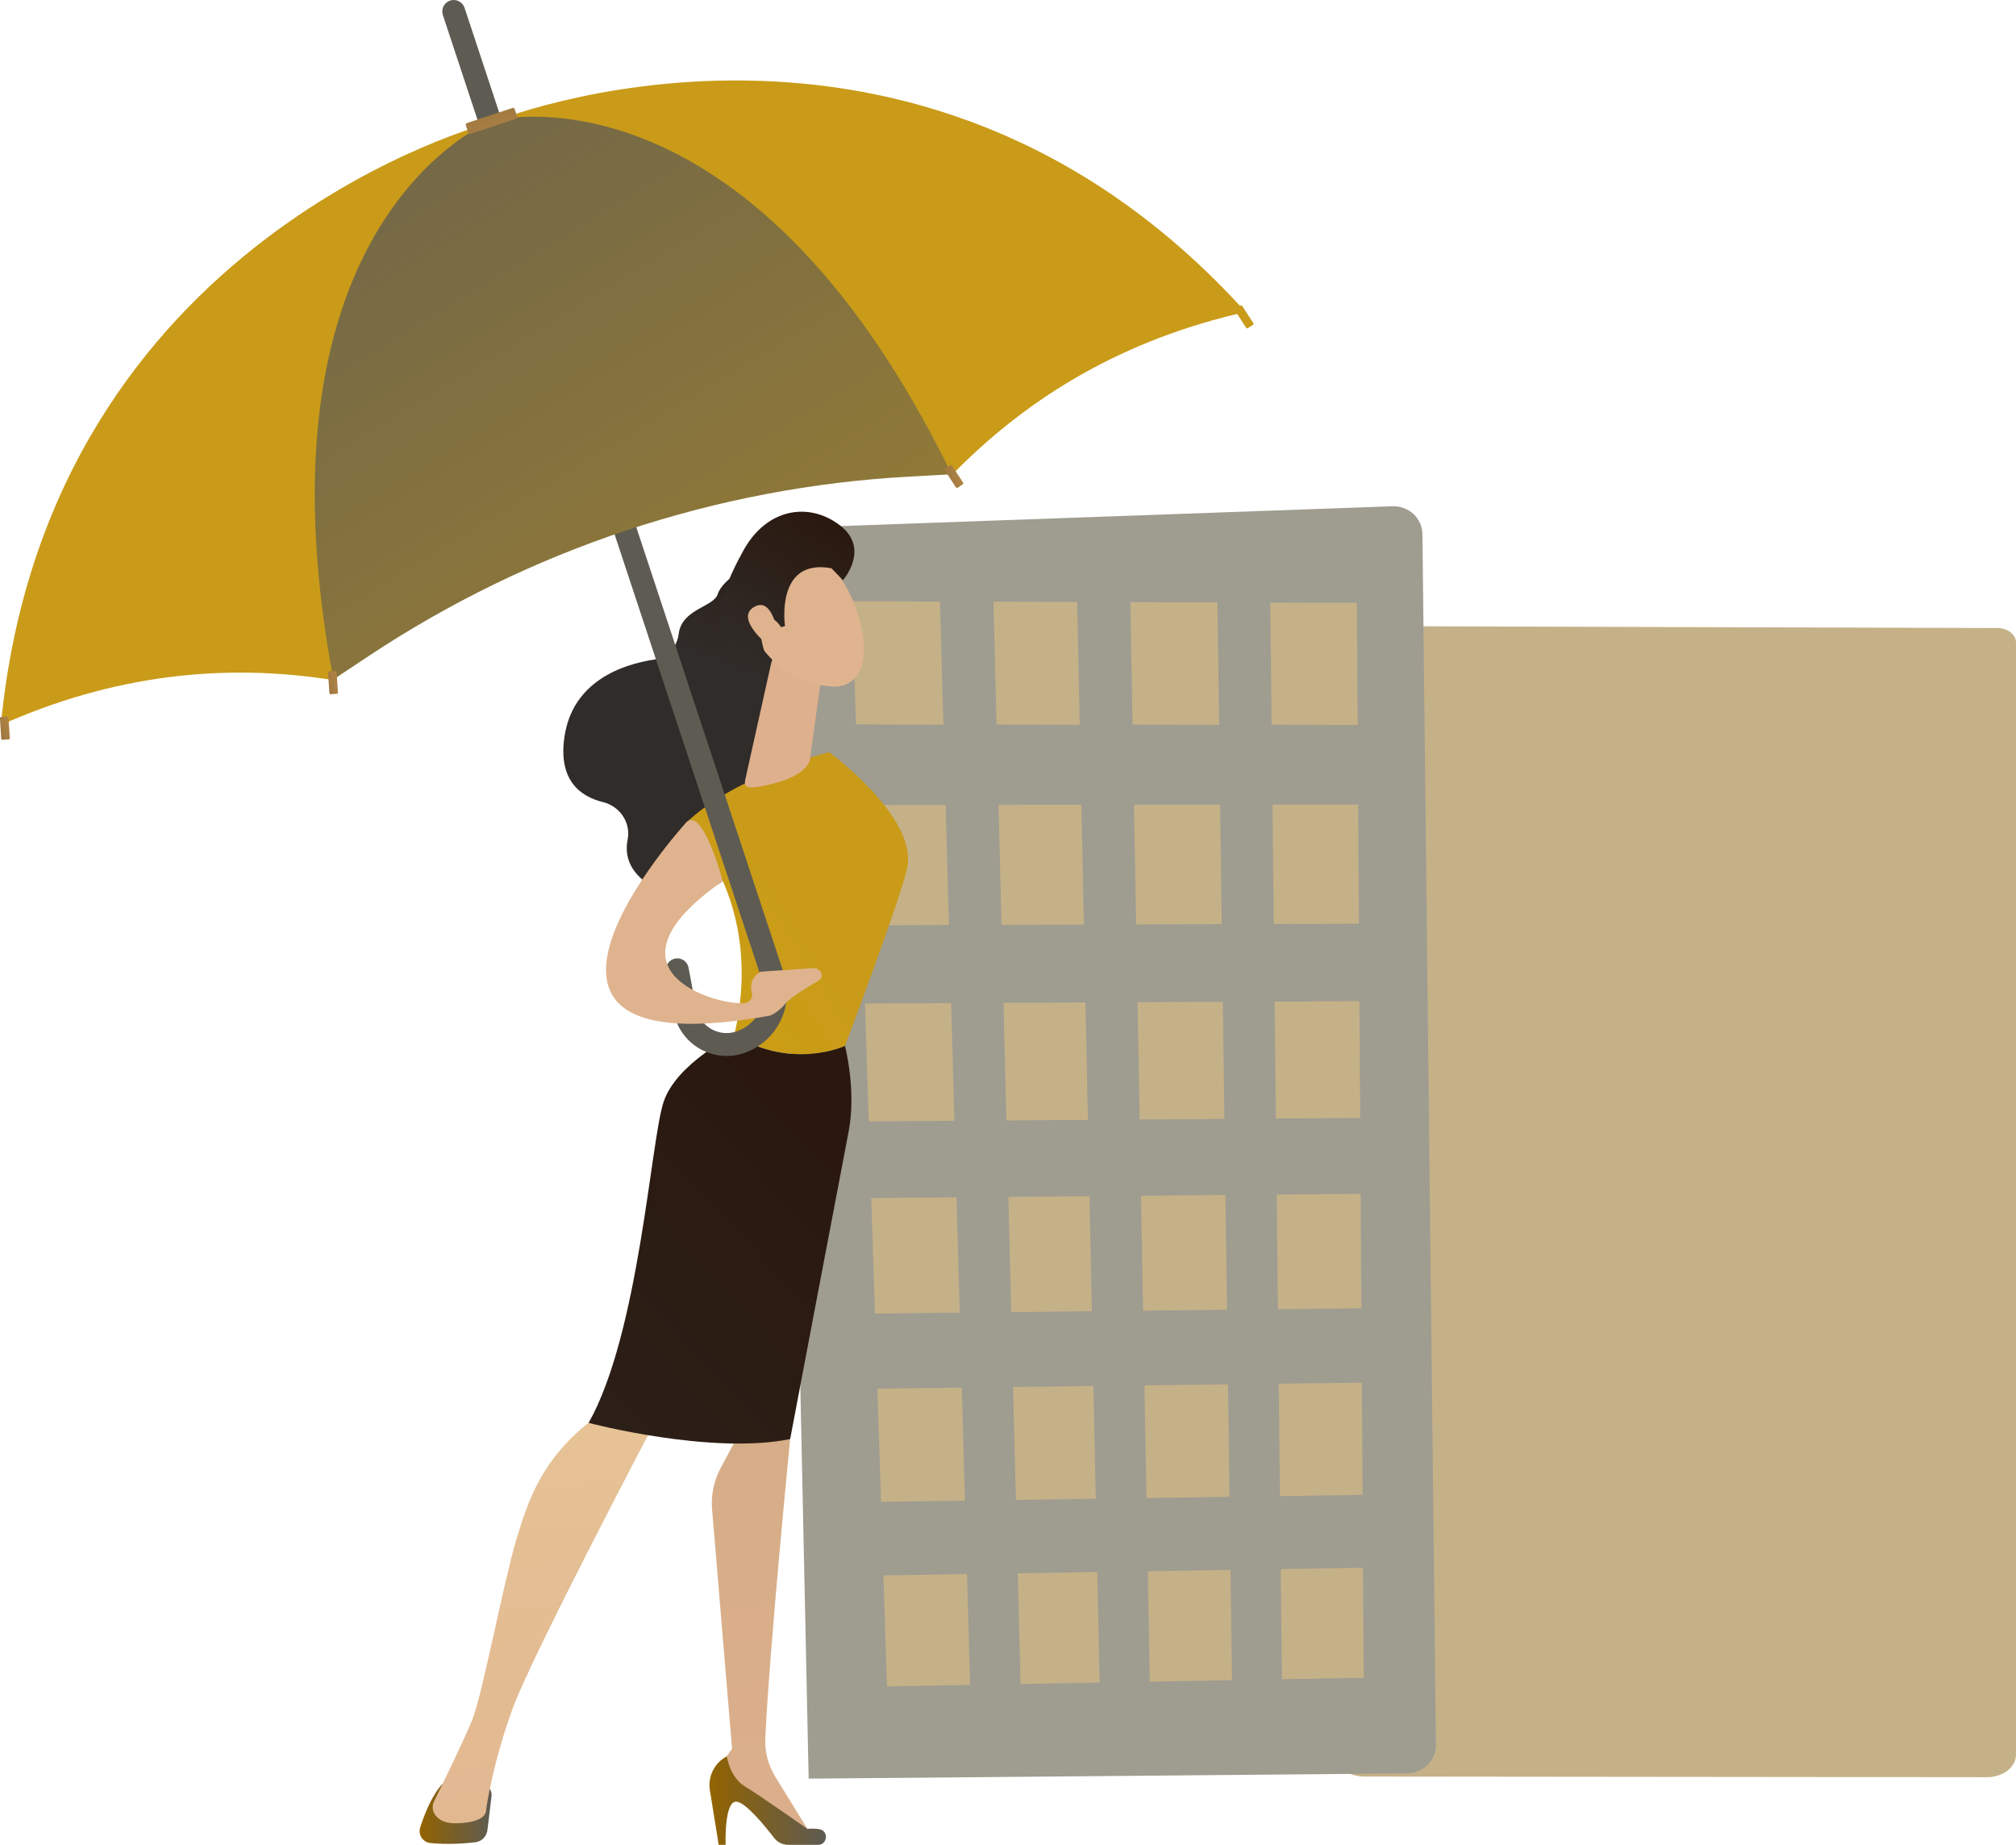 <svg width="377" height="345" viewBox="0 0 377 345" fill="none" xmlns="http://www.w3.org/2000/svg">
<g clip-path="url(#clip0_1_966)">
<path d="M377 120.113C376.969 118.642 375.423 117.455 373.525 117.448L253.998 117.086C252.074 117.079 250.027 118.294 250.022 119.784L249.369 328.026C249.366 329.138 250.176 330.208 251.191 330.997C252.206 331.786 253.704 332.23 255.14 332.232L371.551 332.35C373 332.35 374.419 331.903 375.434 331.103C376.449 330.304 377.024 329.218 377 328.096V120.113Z" fill="#C5B188"/>
<g style="mix-blend-mode:overlay">
<path d="M306.456 132.01L268.788 131.79L268.814 128.14L306.439 128.349L306.456 132.01Z" fill="#C5B188"/>
</g>
<g style="mix-blend-mode:overlay">
<path d="M306.516 145.462L268.694 145.21L268.719 141.528L306.5 141.771L306.516 145.462Z" fill="#C5B188"/>
</g>
<g style="mix-blend-mode:overlay">
<path d="M306.577 159.025L268.6 158.739L268.625 155.026L306.56 155.304L306.577 159.025Z" fill="#C5B188"/>
</g>
<g style="mix-blend-mode:overlay">
<path d="M306.641 172.701L268.504 172.381L268.531 168.638L306.623 168.949L306.641 172.701Z" fill="#C5B188"/>
</g>
<g style="mix-blend-mode:overlay">
<path d="M306.702 186.491L268.408 186.136L268.435 182.362L306.685 182.706L306.702 186.491Z" fill="#C5B188"/>
</g>
<g style="mix-blend-mode:overlay">
<path d="M306.829 214.417L268.214 213.991L268.24 210.153L306.812 210.57L306.829 214.417Z" fill="#C5B188"/>
</g>
<g style="mix-blend-mode:overlay">
<path d="M307.024 257.201L267.917 256.661L267.944 252.726L307.007 253.254L307.024 257.201Z" fill="#C5B188"/>
</g>
<g style="mix-blend-mode:overlay">
<path d="M306.765 200.397L268.312 200.006L268.338 196.199L306.748 196.58L306.765 200.397Z" fill="#C5B188"/>
</g>
<g style="mix-blend-mode:overlay">
<path d="M306.894 228.558L268.115 228.096L268.142 224.225L306.877 224.678L306.894 228.558Z" fill="#C5B188"/>
</g>
<g style="mix-blend-mode:overlay">
<path d="M306.959 242.819L268.016 242.318L268.043 238.416L306.942 238.906L306.959 242.819Z" fill="#C5B188"/>
</g>
<g style="mix-blend-mode:overlay">
<path d="M307.091 271.705L267.816 271.127L267.843 267.158L307.072 267.725L307.091 271.705Z" fill="#C5B188"/>
</g>
<g style="mix-blend-mode:overlay">
<path d="M307.157 286.334L267.713 285.717L267.742 281.713L307.139 282.32L307.157 286.334Z" fill="#C5B188"/>
</g>
<g style="mix-blend-mode:overlay">
<path d="M307.224 301.089L267.61 300.433L267.639 296.395L307.205 297.039L307.224 301.089Z" fill="#C5B188"/>
</g>
<g style="mix-blend-mode:overlay">
<path d="M307.291 315.972L267.507 315.276L267.537 311.202L307.272 311.888L307.291 315.972Z" fill="#C5B188"/>
</g>
<g style="mix-blend-mode:overlay">
<path d="M355.841 132.298L317.937 132.077L317.906 128.414L355.769 128.625L355.841 132.298Z" fill="#C5B188"/>
</g>
<g style="mix-blend-mode:overlay">
<path d="M356.106 145.792L318.044 145.539L318.015 141.845L356.032 142.09L356.106 145.792Z" fill="#C5B188"/>
</g>
<g style="mix-blend-mode:overlay">
<path d="M356.373 159.4L318.154 159.112L318.125 155.388L356.299 155.667L356.373 159.4Z" fill="#C5B188"/>
</g>
<g style="mix-blend-mode:overlay">
<path d="M356.642 173.121L318.265 172.799L318.234 169.044L356.568 169.356L356.642 173.121Z" fill="#C5B188"/>
</g>
<g style="mix-blend-mode:overlay">
<path d="M356.914 186.957L318.377 186.599L318.346 182.813L356.84 183.16L356.914 186.957Z" fill="#C5B188"/>
</g>
<g style="mix-blend-mode:overlay">
<path d="M357.465 214.978L318.601 214.548L318.57 210.698L357.39 211.116L357.465 214.978Z" fill="#C5B188"/>
</g>
<g style="mix-blend-mode:overlay">
<path d="M358.309 257.907L318.947 257.364L318.914 253.415L358.23 253.946L358.309 257.907Z" fill="#C5B188"/>
</g>
<g style="mix-blend-mode:overlay">
<path d="M357.188 200.909L318.488 200.515L318.457 196.696L357.112 197.08L357.188 200.909Z" fill="#C5B188"/>
</g>
<g style="mix-blend-mode:overlay">
<path d="M357.744 229.166L318.715 228.7L318.683 224.817L357.667 225.272L357.744 229.166Z" fill="#C5B188"/>
</g>
<g style="mix-blend-mode:overlay">
<path d="M358.025 243.475L318.83 242.971L318.798 239.055L357.948 239.548L358.025 243.475Z" fill="#C5B188"/>
</g>
<g style="mix-blend-mode:overlay">
<path d="M358.595 272.46L319.063 271.881L319.03 267.896L358.516 268.467L358.595 272.46Z" fill="#C5B188"/>
</g>
<g style="mix-blend-mode:overlay">
<path d="M358.882 287.141L319.181 286.522L319.149 282.503L358.804 283.113L358.882 287.141Z" fill="#C5B188"/>
</g>
<g style="mix-blend-mode:overlay">
<path d="M359.173 301.949L319.299 301.288L319.267 297.236L359.095 297.886L359.173 301.949Z" fill="#C5B188"/>
</g>
<g style="mix-blend-mode:overlay">
<path d="M359.468 316.885L319.421 316.184L319.387 312.097L359.387 312.785L359.468 316.885Z" fill="#C5B188"/>
</g>
<path d="M266.003 99.879C265.987 98.459 265.383 97.105 264.327 96.125C263.271 95.145 261.853 94.623 260.397 94.674L149.675 98.65C147.775 98.719 146.282 100.259 146.322 102.111L151.221 332.619L263.166 331.639C264.601 331.627 265.972 331.058 266.977 330.061C267.982 329.064 268.538 327.717 268.521 326.319L266.001 99.879H266.003Z" fill="#9F9C90"/>
<path d="M176.423 135.523L160.066 135.467L159.324 112.435L175.787 112.488L176.423 135.523Z" fill="#C5B188"/>
<path d="M201.915 135.542L186.353 135.486L185.78 112.519L201.441 112.567L201.915 135.542Z" fill="#C5B188"/>
<path d="M227.974 135.561L211.792 135.505L211.381 112.599L227.666 112.649L227.974 135.561Z" fill="#C5B188"/>
<path d="M253.89 135.58L237.798 135.524L237.549 112.682L253.745 112.731L253.89 135.58Z" fill="#C5B188"/>
<path d="M177.461 172.989L161.274 173.041L160.547 150.529L176.838 150.516L177.461 172.989Z" fill="#C5B188"/>
<path d="M202.689 172.909L187.288 172.958L186.727 150.507L202.223 150.493L202.689 172.909Z" fill="#C5B188"/>
<path d="M228.477 172.826L212.463 172.878L212.059 150.485L228.174 150.471L228.477 172.826Z" fill="#C5B188"/>
<path d="M254.126 172.744L238.198 172.796L237.957 150.464L253.984 150.45L254.126 172.744Z" fill="#C5B188"/>
<path d="M178.478 209.603L162.457 209.717L161.747 187.663L177.866 187.587L178.478 209.603Z" fill="#C5B188"/>
<path d="M203.446 209.427L188.204 209.535L187.653 187.541L202.99 187.467L203.446 209.427Z" fill="#C5B188"/>
<path d="M228.97 209.247L213.121 209.358L212.725 187.421L228.674 187.346L228.97 209.247Z" fill="#C5B188"/>
<path d="M254.359 209.069L238.594 209.18L238.356 187.301L254.219 187.226L254.359 209.069Z" fill="#C5B188"/>
<path d="M179.474 245.477L163.618 245.649L162.921 224.04L178.875 223.905L179.474 245.477Z" fill="#C5B188"/>
<path d="M204.187 245.21L189.101 245.373L188.562 223.821L203.742 223.693L204.187 245.21Z" fill="#C5B188"/>
<path d="M229.454 244.936L213.764 245.106L213.377 223.61L229.163 223.475L229.454 244.936Z" fill="#C5B188"/>
<path d="M254.587 244.666L238.979 244.833L238.748 223.393L254.45 223.259L254.587 244.666Z" fill="#C5B188"/>
<path d="M180.451 280.634L164.754 280.862L164.071 259.685L179.864 259.491L180.451 280.634Z" fill="#C5B188"/>
<path d="M204.914 280.278L189.979 280.495L189.45 259.373L204.478 259.19L204.914 280.278Z" fill="#C5B188"/>
<path d="M229.929 279.916L214.394 280.141L214.016 259.072L229.643 258.88L229.929 279.916Z" fill="#C5B188"/>
<path d="M254.809 279.555L239.357 279.779L239.129 258.763L254.676 258.572L254.809 279.555Z" fill="#C5B188"/>
<path d="M181.408 315.093L165.869 315.374L165.199 294.619L180.831 294.369L181.408 315.093Z" fill="#C5B188"/>
<path d="M205.628 314.654L190.842 314.922L190.323 294.218L205.198 293.98L205.628 314.654Z" fill="#C5B188"/>
<path d="M230.393 314.206L215.014 314.483L214.641 293.831L230.114 293.582L230.393 314.206Z" fill="#C5B188"/>
<path d="M255.028 313.758L239.729 314.036L239.506 293.433L254.897 293.188L255.028 313.758Z" fill="#C5B188"/>
<path d="M140.534 105.541C140.534 105.541 135.185 108.145 134.2 111.138C133.411 113.538 127.495 113.848 126.912 118.57C126.61 121.008 124.808 122.959 122.382 123.332C116.34 124.259 107.029 127.4 105.538 137.898C104.402 145.912 108.483 148.95 112.767 150.002C115.913 150.774 118.005 153.837 117.369 157.015C116.757 160.065 117.668 163.591 122.947 166.378C134.776 172.624 146.589 151.58 146.589 151.58L149.009 114.833L140.536 105.543L140.534 105.541Z" fill="url(#paint0_linear_1_966)"/>
<path d="M91.914 335.951L91.149 342.249C91.004 343.443 90.064 344.388 88.869 344.524C86.851 344.755 83.615 344.991 80.447 344.656C79.057 344.508 78.155 343.1 78.578 341.766C79.35 339.335 80.762 335.685 82.799 333.537H89.78C91.07 333.537 92.07 334.668 91.914 335.949V335.951Z" fill="url(#paint1_linear_1_966)"/>
<path d="M146.585 262.179L147.763 269.116C147.763 269.116 143.817 309.112 143.115 325.112C143.006 327.62 143.653 330.099 144.969 332.237L151.83 343.386L134.394 333.09L134.046 330.96L136.9 327.032L133.161 282.225C132.942 279.594 133.485 276.954 134.724 274.622L138.331 267.842L146.584 262.179H146.585Z" fill="url(#paint2_linear_1_966)"/>
<path d="M152.979 345H147.415C146.375 345 145.392 344.522 144.757 343.696C143.023 341.44 139.428 337.041 137.71 336.924C135.397 336.77 135.691 345 135.691 345H134.394L132.751 334.772C132.338 332.199 133.617 329.65 135.924 328.444C135.924 328.444 136.453 332.358 139.32 334.089C142.188 335.821 150.988 342.019 150.988 342.019C150.988 342.019 152.066 341.865 153.249 342.079C155.006 342.396 154.759 344.998 152.975 344.998L152.979 345Z" fill="url(#paint3_linear_1_966)"/>
<path d="M122.706 265.474C122.706 265.474 99.592 309.354 95.918 319.373C92.245 329.391 90.957 337.748 90.908 338.54C90.831 339.777 89.293 340.962 85.057 340.962C82.871 340.962 81.799 340.085 81.275 339.235C80.829 338.511 80.805 337.604 81.181 336.842C82.518 334.133 86.762 325.48 88.333 321.555C90.209 316.868 94.246 295.631 96.459 288.246C98.672 280.862 101.175 272.851 110.812 265.474C110.812 265.474 117.428 258.988 122.706 265.474Z" fill="url(#paint4_linear_1_966)"/>
<path d="M137.306 193.575C143.268 168.29 128.165 153.99 128.165 153.99C137.694 144.835 155.059 140.668 155.059 140.668C155.059 140.668 171.629 152.792 169.662 162.282C168.51 167.843 158.015 195.595 158.015 195.595C158.015 195.595 148.311 200.191 137.306 193.575Z" fill="url(#paint5_linear_1_966)"/>
<path d="M124.087 206.093C126.513 198.778 137.306 193.575 137.306 193.575C148.311 200.189 158.015 195.595 158.015 195.595C158.015 195.595 160.191 203.919 158.689 211.658C157.188 219.394 147.763 269.118 147.763 269.118C132.913 272.13 110.076 266.089 110.076 266.089C119.534 249.283 121.66 213.412 124.086 206.095L124.087 206.093Z" fill="url(#paint6_linear_1_966)"/>
<path d="M144.226 123.958L139.379 145.75C138.915 147.668 140.662 147.355 142.602 146.988C145.777 146.389 149.87 145.155 151.238 142.683C151.377 142.431 151.447 142.147 151.486 141.862L153.569 126.752C153.735 125.553 153.087 124.39 151.981 123.9L147.962 122.116C146.414 121.429 144.624 122.313 144.225 123.96L144.226 123.958Z" fill="url(#paint7_linear_1_966)"/>
<path d="M153.511 104.093C153.511 104.093 158.672 107.59 160.889 116.493C163.106 125.397 159.502 128.59 155.808 128.395C152.114 128.2 146.758 127.055 142.117 120.668C137.477 114.282 146.748 99.822 153.509 104.093H153.511Z" fill="url(#paint8_linear_1_966)"/>
<path d="M146.799 117.076C146.799 117.076 144.908 104.318 155.492 106.269L157.631 108.5C157.631 108.5 162.811 102.661 157.078 98.248C151.346 93.835 143.391 94.964 138.988 103C134.587 111.035 132.99 116.682 136.679 121.674C140.368 126.666 143.143 122.385 143.143 122.385C143.143 122.385 141.452 118.064 142.855 116.209C144.259 114.355 146.07 117.287 146.07 117.287L146.798 117.076H146.799Z" fill="url(#paint9_linear_1_966)"/>
<path d="M145.353 118.169C145.353 118.169 144.42 111.606 141.07 113.482C137.72 115.358 142.277 119.613 144.105 121.061L145.354 118.169H145.353Z" fill="url(#paint10_linear_1_966)"/>
<path d="M139.048 196.96C136.308 197.87 133.304 197.558 130.808 196.102C128.312 194.647 126.557 192.187 125.996 189.352L124.558 181.754C124.339 180.592 125.101 179.477 126.26 179.254C127.418 179.035 128.538 179.797 128.757 180.957L130.191 188.538C130.512 190.152 131.522 191.569 132.958 192.406C134.394 193.244 136.125 193.424 137.703 192.9C141.666 191.584 143.821 187.289 142.506 183.323L82.818 2.813C82.446 1.693 83.054 0.481 84.174 0.11C85.293 -0.262 86.503 0.346 86.875 1.467L146.563 181.977C148.619 188.182 145.247 194.903 139.048 196.96Z" fill="url(#paint11_linear_1_966)"/>
<path d="M0.161 135.585C20.968 126.3 41.602 123.923 62.095 127.144L92.248 22.78C92.248 22.78 8.922 43.954 0.161 135.585Z" fill="url(#paint12_linear_1_966)"/>
<path d="M232.928 58.343C210.7 63.338 192.735 73.77 178.224 88.608L91.741 22.948C91.741 22.948 171.201 -9.899 232.928 58.343Z" fill="url(#paint13_linear_1_966)"/>
<path d="M91.911 22.611C91.911 22.611 46.097 40.63 62.348 127.06L68.93 122.692C99.061 102.689 133.981 91.101 170.085 89.124L177.971 88.692C139.406 9.666 91.911 22.611 91.911 22.611Z" fill="url(#paint14_linear_1_966)"/>
<path d="M95.843 20.187L87.309 23.018C87.145 23.073 87.056 23.25 87.11 23.414L87.585 24.849C87.64 25.013 87.817 25.102 87.981 25.047L96.515 22.216C96.679 22.162 96.768 21.985 96.713 21.82L96.238 20.386C96.184 20.221 96.007 20.132 95.843 20.187Z" fill="url(#paint15_linear_1_966)"/>
<path d="M1.34 134.009L0.213 134.08C0.083 134.089 -0.016 134.201 -0.008 134.331L0.231 138.129C0.239 138.259 0.351 138.358 0.481 138.35L1.609 138.279C1.739 138.271 1.838 138.158 1.83 138.028L1.591 134.23C1.583 134.1 1.471 134.001 1.34 134.009Z" fill="url(#paint16_linear_1_966)"/>
<path d="M62.701 125.477L61.574 125.548C61.444 125.556 61.345 125.668 61.353 125.799L61.592 129.596C61.6 129.726 61.713 129.825 61.843 129.817L62.97 129.746C63.101 129.738 63.2 129.625 63.191 129.495L62.952 125.698C62.944 125.567 62.831 125.468 62.701 125.477Z" fill="url(#paint17_linear_1_966)"/>
<path d="M233.36 61.358L234.306 60.741C234.416 60.67 234.446 60.523 234.375 60.414L232.3 57.226C232.229 57.116 232.083 57.085 231.973 57.157L231.027 57.774C230.917 57.845 230.886 57.992 230.958 58.101L233.033 61.289C233.104 61.399 233.25 61.429 233.36 61.358Z" fill="#C99B18"/>
<path d="M179.083 91.2L180.03 90.583C180.139 90.512 180.17 90.365 180.099 90.256L178.024 87.067C177.953 86.958 177.806 86.927 177.697 86.999L176.75 87.616C176.641 87.687 176.61 87.833 176.681 87.943L178.757 91.131C178.828 91.24 178.974 91.271 179.083 91.2Z" fill="url(#paint18_linear_1_966)"/>
<path d="M128.165 153.988C128.165 153.988 85.923 200.395 144 189.926C144 189.926 145.598 189.343 147.022 187.526C147.741 186.607 151.279 184.444 153.105 183.361C153.693 183.013 153.845 182.235 153.439 181.685C153.121 181.255 152.606 181.017 152.072 181.051L142.296 181.709C140.859 182.395 140.137 184.025 140.591 185.55C140.88 186.523 140.209 187.519 139.197 187.601C133.935 188.033 111.201 181.493 135.173 164.757C135.14 164.757 131.318 150.195 128.163 153.986L128.165 153.988Z" fill="url(#paint19_linear_1_966)"/>
</g>
<defs>
<linearGradient id="paint0_linear_1_966" x1="149.944" y1="84.111" x2="134.051" y2="123.944" gradientUnits="userSpaceOnUse">
<stop stop-color="#281105"/>
<stop offset="1" stop-color="#302C29"/>
</linearGradient>
<linearGradient id="paint1_linear_1_966" x1="78.473" y1="339.18" x2="91.931" y2="339.18" gradientUnits="userSpaceOnUse">
<stop stop-color="#926300"/>
<stop offset="1" stop-color="#5E5B53"/>
</linearGradient>
<linearGradient id="paint2_linear_1_966" x1="148.793" y1="392.291" x2="129.397" y2="165.773" gradientUnits="userSpaceOnUse">
<stop stop-color="#DFB08E"/>
<stop offset="1" stop-color="#CFAB82"/>
</linearGradient>
<linearGradient id="paint3_linear_1_966" x1="132.677" y1="336.722" x2="154.451" y2="336.722" gradientUnits="userSpaceOnUse">
<stop stop-color="#926300"/>
<stop offset="1" stop-color="#5E5B53"/>
</linearGradient>
<linearGradient id="paint4_linear_1_966" x1="109.838" y1="395.662" x2="90.436" y2="169.084" gradientUnits="userSpaceOnUse">
<stop stop-color="#DFB08E"/>
<stop offset="1" stop-color="#EBD09B"/>
</linearGradient>
<linearGradient id="paint5_linear_1_966" x1="3.656" y1="260.031" x2="151.677" y2="169.196" gradientUnits="userSpaceOnUse">
<stop stop-color="#D7AC00"/>
<stop offset="1" stop-color="#C99B18"/>
</linearGradient>
<linearGradient id="paint6_linear_1_966" x1="207.008" y1="170.572" x2="18.136" y2="345.31" gradientUnits="userSpaceOnUse">
<stop stop-color="#281105"/>
<stop offset="1" stop-color="#302C29"/>
</linearGradient>
<linearGradient id="paint7_linear_1_966" x1="150.918" y1="169.01" x2="147.274" y2="142.375" gradientUnits="userSpaceOnUse">
<stop stop-color="#DFB08E"/>
<stop offset="1" stop-color="#DFB08E"/>
</linearGradient>
<linearGradient id="paint8_linear_1_966" x1="157.516" y1="136.743" x2="137.322" y2="75.126" gradientUnits="userSpaceOnUse">
<stop stop-color="#DFB58E"/>
<stop offset="1" stop-color="#DFB08E"/>
</linearGradient>
<linearGradient id="paint9_linear_1_966" x1="160.374" y1="87.122" x2="137.047" y2="123.104" gradientUnits="userSpaceOnUse">
<stop stop-color="#281105"/>
<stop offset="1" stop-color="#302C29"/>
</linearGradient>
<linearGradient id="paint10_linear_1_966" x1="150.15" y1="139.159" x2="129.956" y2="77.54" gradientUnits="userSpaceOnUse">
<stop stop-color="#DFB58E"/>
<stop offset="1" stop-color="#DFB08E"/>
</linearGradient>
<linearGradient id="paint11_linear_1_966" x1="178.919" y1="-218.646" x2="147.414" y2="-64.75" gradientUnits="userSpaceOnUse">
<stop stop-color="#926300"/>
<stop offset="1" stop-color="#5E5B53"/>
</linearGradient>
<linearGradient id="paint12_linear_1_966" x1="-17.706" y1="-648.608" x2="-39.437" y2="-895.674" gradientUnits="userSpaceOnUse">
<stop stop-color="#C99B18"/>
<stop offset="1" stop-color="#5E5B53"/>
</linearGradient>
<linearGradient id="paint13_linear_1_966" x1="100.891" y1="-659.041" x2="79.162" y2="-906.108" gradientUnits="userSpaceOnUse">
<stop stop-color="#C99B18"/>
<stop offset="1" stop-color="#5E5B53"/>
</linearGradient>
<linearGradient id="paint14_linear_1_966" x1="236.385" y1="298.419" x2="32.266" y2="-37.226" gradientUnits="userSpaceOnUse">
<stop stop-color="#C99B18"/>
<stop offset="1" stop-color="#5E5B53"/>
</linearGradient>
<linearGradient id="paint15_linear_1_966" x1="90.656" y1="18.399" x2="94.344" y2="30.748" gradientUnits="userSpaceOnUse">
<stop stop-color="#9D7740"/>
<stop offset="1" stop-color="#B28445"/>
</linearGradient>
<linearGradient id="paint16_linear_1_966" x1="-0.288" y1="136.578" x2="2.117" y2="135.781" gradientUnits="userSpaceOnUse">
<stop stop-color="#9D7740"/>
<stop offset="1" stop-color="#B28445"/>
</linearGradient>
<linearGradient id="paint17_linear_1_966" x1="61.073" y1="128.048" x2="63.478" y2="127.251" gradientUnits="userSpaceOnUse">
<stop stop-color="#9D7740"/>
<stop offset="1" stop-color="#B28445"/>
</linearGradient>
<linearGradient id="paint18_linear_1_966" x1="177.188" y1="89.493" x2="179.593" y2="88.696" gradientUnits="userSpaceOnUse">
<stop stop-color="#9D7740"/>
<stop offset="1" stop-color="#B28445"/>
</linearGradient>
<linearGradient id="paint19_linear_1_966" x1="81.411" y1="243.326" x2="209.105" y2="82.527" gradientUnits="userSpaceOnUse">
<stop stop-color="#DFB58E"/>
<stop offset="1" stop-color="#DFB08E"/>
</linearGradient>
<clipPath id="clip0_1_966">
<rect width="377" height="345" fill="white"/>
</clipPath>
</defs>
</svg>

